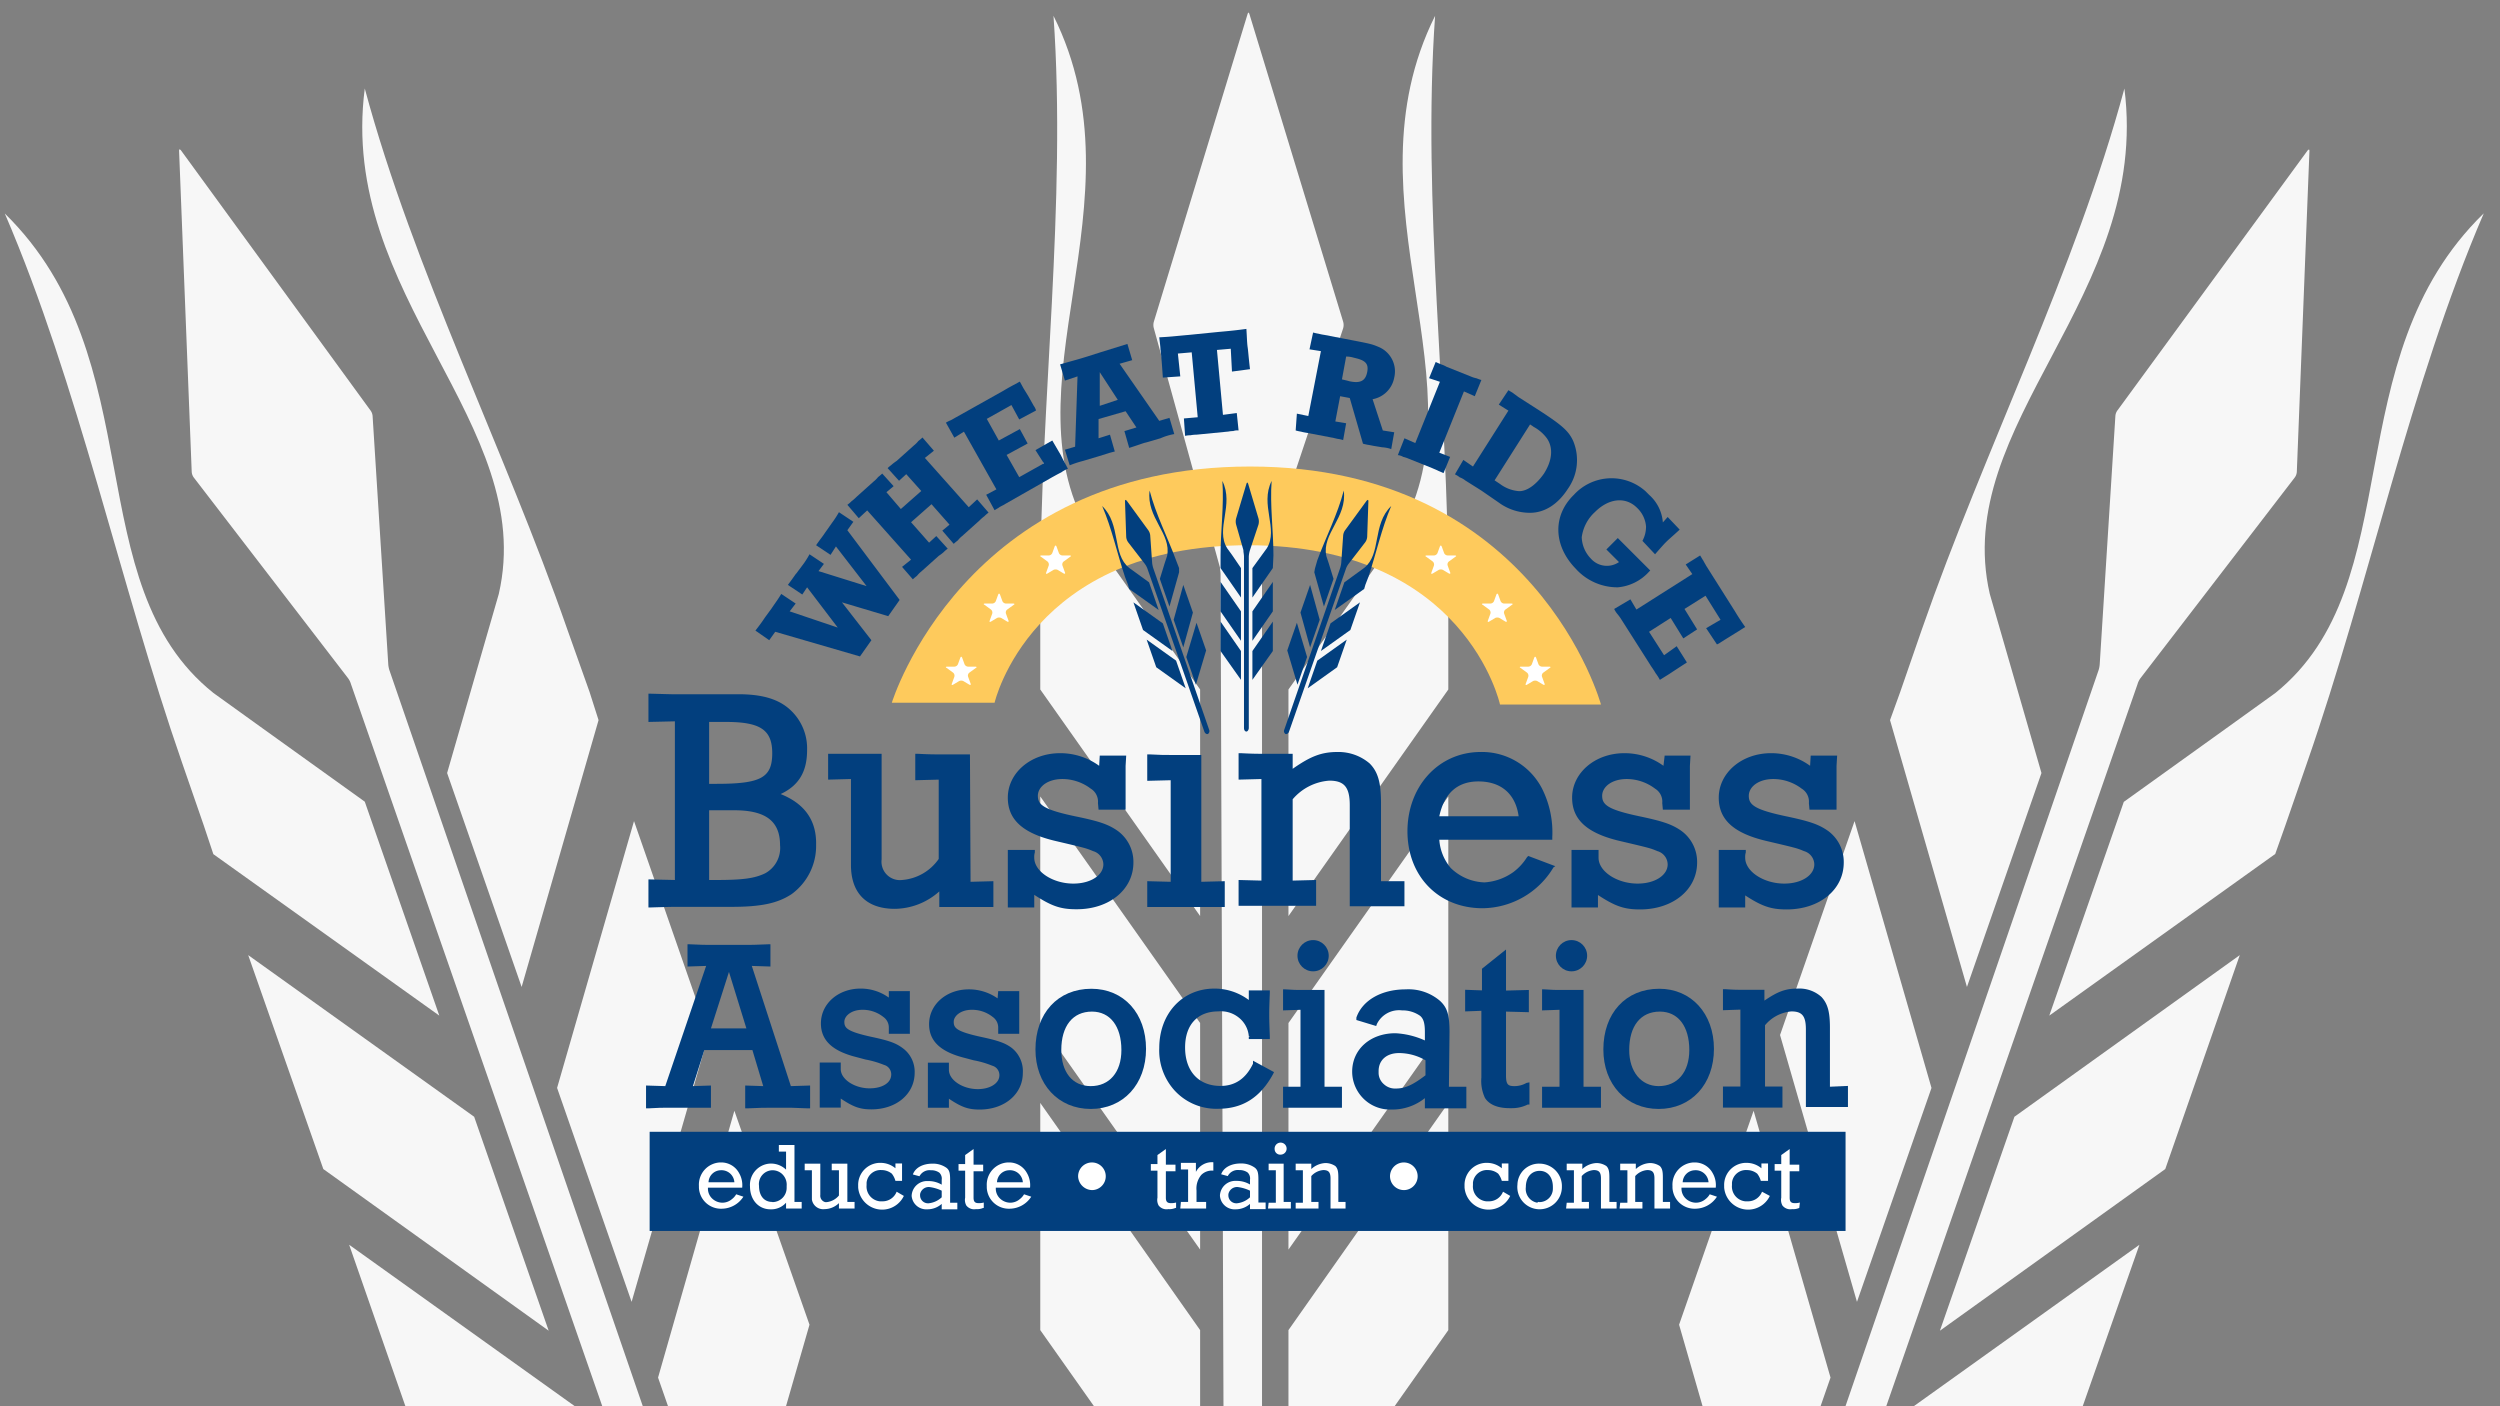<svg id="Layer_1" data-name="Layer 1" xmlns="http://www.w3.org/2000/svg" viewBox="0 0 416 234"><rect x="0" y="0" width="416" height="234" fill="#808080" stroke="none"/><defs><style>.cls-1{fill:#f7f7f7;}.cls-2{fill:#023f7e;}.cls-3{fill:#fff;}.cls-4{fill:#feca5c;}</style></defs><title>Artboard 1</title><path class="cls-1" d="M378.6,115.33l-8.2,5.9-17,12.2L341,169l37.6-26.9,1.7-4.8,3.6-10.4c10.4-29.9,17.1-62.8,29.4-91.4C388.4,59.73,401.2,97.13,378.6,115.33Z"/><path class="cls-1" d="M339.7,128.63l-5.8-20.1-2.8-9.7c-6.5-28.3,26.8-49.6,22.4-84.1-8.1,30.1-23.3,60.1-33.7,90l-3.6,10.4-1.7,4.7,12.8,44.4Z"/><polygon class="cls-1" points="321.4 181.03 308.6 136.63 296.2 172.23 309 216.63 321.4 181.03"/><polygon class="cls-1" points="372.7 158.93 335.2 185.83 322.8 221.43 360.3 194.53 372.7 158.93"/><polygon class="cls-1" points="214.4 234.83 231.47 234.83 241 221.33 241 183.53 214.4 221.33 214.4 234.83"/><polygon class="cls-1" points="318.4 234.03 318.12 234.83 346.27 234.83 356 207.13 318.4 234.03"/><polygon class="cls-1" points="78.9 185.83 41.3 158.93 53.8 194.53 91.3 221.43 78.9 185.83"/><polygon class="cls-1" points="95.7 234.03 58.1 207.13 67.75 234.83 95.98 234.83 95.7 234.03"/><polygon class="cls-1" points="302.65 234.83 304.6 229.23 291.8 184.83 279.4 220.43 283.55 234.83 302.65 234.83"/><polygon class="cls-1" points="214.4 207.93 241 170.23 241 132.53 214.4 170.23 214.4 207.93"/><path class="cls-1" d="M352,69.23l-2.6,41.2a4.25,4.25,0,0,1-.2,1.1l-42.4,123.3h6.78l42.11-121a3.13,3.13,0,0,1,.5-1l25.6-33.3a1.78,1.78,0,0,0,.4-1l2.1-53.4c0-.3-.1-.3-.3-.1l-31.6,43.2A1.78,1.78,0,0,0,352,69.23Z"/><polygon class="cls-1" points="111.45 234.83 130.55 234.83 134.7 220.43 122.2 184.83 109.5 229.23 111.45 234.83"/><path class="cls-1" d="M83,98.83l-2.8,9.7-5.8,20.1,12.4,35.6,12.8-44.4-1.5-4.7-3.7-10.4c-10.4-29.9-25.6-59.9-33.7-90C56.2,49.23,89.5,70.53,83,98.83Z"/><path class="cls-1" d="M214.4,152.43l26.6-37.7V98.63c0-31.6-4.4-64.9-2.2-96-15.5,31.1,8.9,62.2-6.5,86.8l-5.8,8.2-12.1,17.1Z"/><path class="cls-1" d="M32.3,79.53l25.6,33.3a3.13,3.13,0,0,1,.5,1l42.11,121h6.74L64.8,111.53a4.25,4.25,0,0,1-.2-1.1L62,69.23a1.78,1.78,0,0,0-.4-1L30.1,25c-.2-.2-.3-.2-.3.1l2.1,53.4A1.78,1.78,0,0,0,32.3,79.53Z"/><path class="cls-1" d="M33.9,137.33l1.6,4.8L73.1,169l-12.4-35.6-17-12.2-8.2-5.9C12.8,97.13,25.6,59.83.8,35.53c12.3,28.6,19.1,61.5,29.5,91.4Z"/><polygon class="cls-1" points="105.1 216.63 117.9 172.23 105.5 136.63 92.7 181.03 105.1 216.63"/><polygon class="cls-1" points="199.7 234.83 199.7 221.33 173.1 183.53 173.1 221.33 182.63 234.83 199.7 234.83"/><path class="cls-1" d="M199.7,114.73l-12.1-17.1-5.8-8.2c-15.4-24.6,9-55.7-6.5-86.8,2.2,31.1-2.2,64.4-2.2,96v16.1l26.6,37.7Z"/><path class="cls-1" d="M203,94.43c0,.4.1.7.1,1.1l.49,139.3H210V95.53a4.25,4.25,0,0,1,.2-1.1l13.3-39.8a2,2,0,0,0,0-1.1L207.9,2.33q-.15-.45-.3,0L192,53.53a2.05,2.05,0,0,0,0,1.1Z"/><polygon class="cls-1" points="199.7 170.23 173.1 132.53 173.1 170.23 199.7 207.93 199.7 170.23"/><rect class="cls-2" x="108.1" y="188.33" width="199" height="16.5"/><path class="cls-2" d="M129.9,132.13c3-1.4,4.4-3.7,4.4-7.3a8.72,8.72,0,0,0-2.9-6.8c-2-1.8-4.9-2.6-9.2-2.5h-9.5c-.7,0-.8,0-4.4-.1h-.4v4.7l4.4-.1v26.4l-4.4-.1V151h.4c3.3-.1,3.6-.1,4.4-.1h9c5,0,7.7-.6,10-2.1a9.91,9.91,0,0,0,4.1-8.2C135.9,136.53,133.9,133.73,129.9,132.13Zm-11.9-1.7v-10.3h2.8c5.7,0,7.7,1.3,7.7,5.2,0,4.1-1.9,5.1-9.3,5.1Zm9.3,14.9c-1.7.8-3.5,1.1-8.1,1.1H118v-11.6h4.2c5.2,0,7.6,1.8,7.6,5.8h0A4.8,4.8,0,0,1,127.3,145.33Z"/><path class="cls-2" d="M141.6,143.93c0,4.7,2.6,7.3,7.3,7.3a11.26,11.26,0,0,0,7.4-2.9v2.6h9v-4.3l-3.8.1-.1-21.2h-4.9c-1.1,0-1.9,0-3.8-.1h-.4v4.4l3.9-.1v13.2a8.17,8.17,0,0,1-6.1,3.5,3.06,3.06,0,0,1-3.4-3.4v-17.6h-8.9v4.3l3.8-.1Z"/><path class="cls-2" d="M188.6,143.53a6.38,6.38,0,0,0-2.8-5.4c-1.5-1-3-1.5-6.9-2.3-5.2-1.1-6.2-1.9-6.2-3.4s1.6-2.8,4.1-2.8a7.84,7.84,0,0,1,4.7,1.6,2.53,2.53,0,0,1,1.2,2.4l.1,1.1h4.5v-7.3l.1-1.7H183l-.1,1.7a11,11,0,0,0-6.5-2.1c-4.9,0-8.7,3.3-8.7,7.4,0,3.6,2.4,5.9,7.9,7.2,5.1,1.2,5.1,1.2,6.3,1.7a2.34,2.34,0,0,1,1.7,2.2c0,1.8-2.1,3.2-5,3.2-3.4,0-6.5-2-6.5-4.3a2.77,2.77,0,0,1,.1-.9v-.4h-4.5V151h4.4v-2.1c2.9,1.9,4.4,2.4,7,2.4C184.6,151.33,188.6,148,188.6,143.53Z"/><path class="cls-2" d="M199.5,150.93h4.3v-4.3l-3.9.1v-21.1H195c-1.2,0-2,0-3.7-.1h-.4v4.4l3.9-.1v16.9l-3.9-.1v4.3h8.6Z"/><path class="cls-2" d="M233.7,150.93v-4.3h-3.9v-13c0-3.4-.5-5.2-1.9-6.6a8,8,0,0,0-5.3-1.9c-2.7,0-4.5.7-7.5,2.8v-2.5h-4.8c-1,0-1.9,0-3.8-.1h-.4v4.4l3.8-.1v16.9l-3.8-.1v4.3H219v-4.3l-3.9.1V133a8.82,8.82,0,0,1,6.1-3.1c2.5,0,3.4,1.1,3.4,4.1v16.8h9.1Z"/><path class="cls-2" d="M258.8,144.13l-4.5-1.7-.2.2a9.15,9.15,0,0,1-2.3,2.5,9.29,9.29,0,0,1-4.8,1.7,8.41,8.41,0,0,1-5.6-2.4,8.16,8.16,0,0,1-1.9-4.7h18.8v-.4a16.22,16.22,0,0,0-1.7-8.1,11.25,11.25,0,0,0-10.2-6.1c-7,0-12.2,5.7-12.2,13.2s5.2,12.8,12.5,12.8a13.9,13.9,0,0,0,11.8-6.8Zm-19.3-8.3c.8-3.8,3-5.8,6.5-5.8,3.8,0,6.2,2.1,6.7,5.8Z"/><path class="cls-2" d="M265.9,148.93c2.9,1.9,4.4,2.4,7,2.4,5.5,0,9.5-3.3,9.5-7.8a6.38,6.38,0,0,0-2.8-5.4h0c-1.5-1-3-1.5-6.8-2.3-5.2-1.1-6.2-1.9-6.2-3.4s1.6-2.8,4.1-2.8a7.84,7.84,0,0,1,4.7,1.6,2.53,2.53,0,0,1,1.2,2.4l.1,1.1h4.5v-7.3l.1-1.7H277l-.2,1.7a11,11,0,0,0-6.5-2.1c-4.9,0-8.7,3.3-8.7,7.4,0,3.6,2.4,5.9,7.9,7.2,5.1,1.2,5.1,1.2,6.3,1.7a2.34,2.34,0,0,1,1.7,2.2c0,1.8-2.1,3.2-5,3.2-3.4,0-6.5-2-6.5-4.3v-1.3h-4.5V151h4.4v-2.1Z"/><path class="cls-2" d="M290.3,148.93c2.9,1.9,4.4,2.4,7,2.4,5.5,0,9.5-3.3,9.5-7.8a6.38,6.38,0,0,0-2.8-5.4c-1.5-1-3-1.5-6.8-2.3-5.2-1.1-6.2-1.9-6.2-3.4s1.6-2.8,4.1-2.8a7.84,7.84,0,0,1,4.7,1.6,2.53,2.53,0,0,1,1.2,2.4l.1,1.1h4.5v-7.3l.1-1.7h-4.4l-.1,1.7a11,11,0,0,0-6.5-2.1c-4.9,0-8.7,3.3-8.7,7.4,0,3.6,2.4,5.9,7.9,7.2,5.1,1.2,5.1,1.2,6.3,1.7a2.34,2.34,0,0,1,1.7,2.2c0,1.8-2.1,3.2-5,3.2-3.4,0-6.5-2-6.5-4.3a2.77,2.77,0,0,1,.1-.9v-.4H286V151h4.4v-2.1Z"/><path class="cls-2" d="M125.1,160.73l3.1.1v-3.7h-.4c-2.4.1-2.7.1-3.8.1h-5.3c-1.2,0-2.1,0-3.9-.1h-.4v3.7l3.1-.1-6.8,20-3.2-.1v3.8h.4c1.8-.1,2.2-.1,2.6-.1h7.8v-3.7l-3,.1,1.9-6h8l1.8,6-3-.1v3.8h.4c2.2-.1,2.7-.1,3.4-.1h3.9c.3,0,.3,0,2.7.1h.4v-3.8l-3.2.1Zm-.9,10.4h-5.9l3-9.4Z"/><path class="cls-2" d="M150.1,174.33c-1.1-.8-2.3-1.2-5.1-1.8-4.1-.9-4.5-1.5-4.5-2.5s1.2-2,3-2a5.5,5.5,0,0,1,3.5,1.2,2.14,2.14,0,0,1,.9,1.8v1h3.5v-7.1h-3.5V166a8,8,0,0,0-4.7-1.5c-3.7,0-6.6,2.5-6.6,5.8,0,2.8,1.9,4.6,5.9,5.6l1.5.4a15.77,15.77,0,0,1,3.1.9,1.62,1.62,0,0,1,1.2,1.6c0,1.4-1.5,2.3-3.6,2.3-2.5,0-4.8-1.5-4.8-3.2v-1.1h-3.5v7.5h3.5v-1.5c2.1,1.4,3.2,1.8,5.1,1.8,4.2,0,7.2-2.6,7.2-6.1A4.87,4.87,0,0,0,150.1,174.33Z"/><path class="cls-2" d="M168.3,174.33h0c-1.1-.8-2.3-1.2-5.1-1.8-4.1-.9-4.5-1.5-4.5-2.5s1.2-2,3-2a5.5,5.5,0,0,1,3.5,1.2,2.14,2.14,0,0,1,.9,1.8v1h3.5v-7.1h-3.5l-.1,1.2a8.27,8.27,0,0,0-4.8-1.5c-3.7,0-6.6,2.5-6.6,5.8,0,2.8,1.9,4.6,5.9,5.6l1.5.4a15.77,15.77,0,0,1,3.1.9,1.62,1.62,0,0,1,1.2,1.6c0,1.3-1.5,2.3-3.6,2.3-2.5,0-4.8-1.5-4.8-3.2v-1.2h-3.5v7.5h3.5v-1.5c2.1,1.4,3.2,1.8,5.1,1.8,4.2,0,7.2-2.6,7.2-6.1A4.94,4.94,0,0,0,168.3,174.33Z"/><path class="cls-2" d="M181.6,164.53c-5.6,0-9.3,4.1-9.3,10.1,0,5.8,3.8,9.9,9.2,9.9s9.2-4.1,9.2-10S187,164.53,181.6,164.53Zm-5,10.2c0-4,1.9-6.4,5.1-6.4,3,0,4.9,2.4,4.9,6.4,0,3.7-2,6-5.1,6S176.6,178.33,176.6,174.73Z"/><path class="cls-2" d="M208.5,177c-1.2,2.5-3,3.7-5.4,3.7-3.6,0-5.9-2.4-5.9-6.4,0-3.8,2.1-6,5.5-6a4.72,4.72,0,0,1,3.4,1,4.43,4.43,0,0,1,1.7,3.1h.2l-.2.1v.4h3.5v-.4c-.1-2.6-.1-3.1-.1-3.7s0-1.1.1-3.6v-.4h-3.5v1.6a9.52,9.52,0,0,0-5.7-1.9c-5.4,0-9.2,4.2-9.2,9.9a9.9,9.9,0,0,0,2.5,7,9.41,9.41,0,0,0,6.7,3.1h.6c4.1,0,7-1.9,9.1-5.7l.2-.4-3.5-1.9Z"/><circle class="cls-2" cx="218.5" cy="159.03" r="2.6"/><path class="cls-2" d="M220.4,164.73h-3.7c-.9,0-1.5,0-2.8-.1h-.4v3.5l2.9-.1v12.8h-2.9v3.5h9.8v-3.5h-2.9Z"/><path class="cls-2" d="M241.2,171.73c0-2.9-.4-4.1-1.6-5.2a8.06,8.06,0,0,0-5.7-1.9c-4,0-7.2,1.8-8.2,4.7v.4l3.3,1,.1-.3a4.1,4.1,0,0,1,4.2-2.3,5.07,5.07,0,0,1,3,.9c.6.5.8,1.3.8,2.7v1.4a13.58,13.58,0,0,0-4.9-1.2c-4.2,0-7.2,2.7-7.2,6.4a6.36,6.36,0,0,0,1.9,4.5,6.27,6.27,0,0,0,4.5,1.8h.3a8.66,8.66,0,0,0,5.4-1.9v1.7H244v-3.6h-2.9Zm-4,4.7v2.5c-2.1,1.6-3.4,2.2-4.9,2.2h0a2.72,2.72,0,0,1-2-.7,2.52,2.52,0,0,1-.9-2v-.2c0-1.8,1.3-3,3.4-3A8.83,8.83,0,0,1,237.2,176.43Z"/><path class="cls-2" d="M252,180.73h0c-1.1,0-1.4-.3-1.4-1.8v-10.6l3.8.1v-3.7l-3.8.1V158l-4,3.2v3.6l-2.8-.1v3.6l2.7-.1v11.1a6.65,6.65,0,0,0,.6,3.4c.7,1.1,2.1,1.7,4.1,1.7h.4a5.83,5.83,0,0,0,2.6-.6h.3v-3.7l-.5.1A3.94,3.94,0,0,1,252,180.73Z"/><circle class="cls-2" cx="261.5" cy="159.03" r="2.6"/><path class="cls-2" d="M263.5,164.73h-3.7c-.9,0-1.5,0-2.8-.1h-.4v3.5l2.9-.1v12.8h-2.9v3.5h9.8v-3.5h-2.9Z"/><path class="cls-2" d="M276.1,164.53c-5.6,0-9.3,4.1-9.3,10.1,0,5.8,3.8,9.9,9.2,9.9s9.2-4.1,9.2-10S281.4,164.53,276.1,164.53Zm5,10.2c0,3.7-2,6-5.1,6-2.9,0-4.9-2.4-4.9-6,0-4,1.9-6.4,5.1-6.4C279.2,168.33,281.1,170.73,281.1,174.73Z"/><path class="cls-2" d="M304.5,180.83V171c0-2.7-.4-4-1.4-5.1a5.48,5.48,0,0,0-4-1.4c-2,0-3.3.5-5.5,2v-1.8h-3.7c-.8,0-1.4,0-2.8-.1h-.4v3.5l2.9-.1v12.8h-2.9v3.5h9.9v-3.5h-2.9v-10.2a6.38,6.38,0,0,1,4.4-2.3c1.8,0,2.4.8,2.4,3v12.9h7v-3.5Z"/><path class="cls-3" d="M117.8,197.73a2.27,2.27,0,0,0,.6,1.6,2.5,2.5,0,0,0,1.8.8,2.45,2.45,0,0,0,1.6-.6,2.7,2.7,0,0,0,.7-.8l1.2.4a4.33,4.33,0,0,1-3.6,2,3.67,3.67,0,0,1-3.8-3.5v-.3a3.7,3.7,0,0,1,3.5-3.9h.2a3.37,3.37,0,0,1,3,1.8,4,4,0,0,1,.5,2.4h-5.7Zm4.4-1a2.14,2.14,0,0,0-2.3-2,2.07,2.07,0,0,0-2,2Z"/><path class="cls-3" d="M130.8,200.13a3.27,3.27,0,0,1-2.6,1.1c-2,0-3.4-1.6-3.4-3.8a3.55,3.55,0,0,1,3.2-3.8,3.61,3.61,0,0,1,2.8,1v-3h-1.2v-1.1h2.6V200h1.2v1.1h-2.6Zm-2.3-.1a2.37,2.37,0,0,0,2.4-2.4v-.3a2.43,2.43,0,0,0-.9-2.1,2.39,2.39,0,0,0-1.4-.5,2.3,2.3,0,0,0-2.3,2.6C126.3,198.93,127.1,200,128.5,200Z"/><path class="cls-3" d="M135.1,194.73h-1.2v-1.1h2.6v5.2a1.1,1.1,0,0,0,.8,1.2h.3a3.09,3.09,0,0,0,2-1.1v-4.2h-1.2v-1.1H141V200h1.2v1.1h-2.6v-.9a3.49,3.49,0,0,1-2.4,1,1.9,1.9,0,0,1-2.1-1.6v-4.9Z"/><path class="cls-3" d="M150.4,199a4,4,0,0,1-7.6-1.4v-.3a3.67,3.67,0,0,1,3.5-3.8h.2a3.84,3.84,0,0,1,2.5.9v-.8h1.1v2.9H149a3.38,3.38,0,0,0-.6-1.2,2.72,2.72,0,0,0-1.7-.6,2.34,2.34,0,0,0-2.5,2.1v.4a2.48,2.48,0,0,0,2.2,2.7h.4a2.5,2.5,0,0,0,2.4-1.6Z"/><path class="cls-3" d="M156.7,200.33a3.58,3.58,0,0,1-2.4.9,2.44,2.44,0,0,1-2.6-2.2v-.1a2.56,2.56,0,0,1,2.7-2.4h.1a4.28,4.28,0,0,1,2.2.6v-.8a1.37,1.37,0,0,0-.4-1.2,2.3,2.3,0,0,0-1.4-.4,1.89,1.89,0,0,0-1.9,1l-1.1-.3c.4-1.1,1.6-1.8,3.3-1.8a3.89,3.89,0,0,1,2.3.7c.5.4.6.9.6,2v3.8h1.2v1.1h-2.6Zm0-2.2a6.64,6.64,0,0,0-2-.6,1.46,1.46,0,0,0-1.6,1.2v.2a1.32,1.32,0,0,0,1.3,1.3h.1a3.72,3.72,0,0,0,2.2-1Z"/><path class="cls-3" d="M163.6,201a2.54,2.54,0,0,1-1.2.2,1.66,1.66,0,0,1-1.6-.6,1.91,1.91,0,0,1-.2-1.3v-4.5h-1.1v-1.1h1.1v-1.5l1.4-1v2.6h1.6v1.1H162v4.4c0,.6.2.9.8.9a2.77,2.77,0,0,0,.9-.1v.9Z"/><path class="cls-3" d="M165.7,197.73a2.27,2.27,0,0,0,.6,1.6,2.5,2.5,0,0,0,1.8.8,2.45,2.45,0,0,0,1.6-.6,2.7,2.7,0,0,0,.7-.8l1.2.4a4.33,4.33,0,0,1-3.6,2,3.67,3.67,0,0,1-3.8-3.5v-.3a3.7,3.7,0,0,1,3.5-3.9h.2a3.37,3.37,0,0,1,3,1.8,4,4,0,0,1,.5,2.4h-5.7Zm4.5-1a2.14,2.14,0,0,0-2.3-2,2.07,2.07,0,0,0-2,2Z"/><path class="cls-3" d="M179.4,195.83a2.3,2.3,0,1,1,2.4,2.2h-.1A2.38,2.38,0,0,1,179.4,195.83Z"/><path class="cls-3" d="M195.6,201a2.54,2.54,0,0,1-1.2.2,1.66,1.66,0,0,1-1.6-.6,1.91,1.91,0,0,1-.2-1.3v-4.5h-1.1v-1.1h1.1v-1.5l1.4-1v2.6h1.6v1.1H194v4.4c0,.6.2.9.8.9a2.77,2.77,0,0,0,.9-.1v.9Z"/><path class="cls-3" d="M196.5,200h1.2v-5.4h-1.2v-1.1H199V195a3,3,0,0,1,2.9-1.6v1.4a2.49,2.49,0,0,0-2,.7,3.53,3.53,0,0,0-.8,2.6V200h1.6v1.1h-4.3Z"/><path class="cls-3" d="M208,200.33a3.58,3.58,0,0,1-2.4.9A2.44,2.44,0,0,1,203,199v-.1a2.56,2.56,0,0,1,2.7-2.4h.1a4.28,4.28,0,0,1,2.2.6v-.8a1.37,1.37,0,0,0-.4-1.2,2.3,2.3,0,0,0-1.4-.4,1.89,1.89,0,0,0-1.9,1l-1.1-.3c.4-1.1,1.6-1.8,3.3-1.8a3.89,3.89,0,0,1,2.3.7c.5.4.6.9.6,2v3.8h1.2v1.1H208Zm0-2.2a6.64,6.64,0,0,0-2-.6,1.46,1.46,0,0,0-1.6,1.2v.2a1.32,1.32,0,0,0,1.3,1.3h.1a3.72,3.72,0,0,0,2.2-1Z"/><path class="cls-3" d="M211.1,200.13h1.2v-5.4h-1.2v-1.1h2.5V200h1.2v1.1H211Zm1-8.9a1,1,0,1,1,1,.9h0a.92.92,0,0,1-1-.9Z"/><path class="cls-3" d="M215.6,200.13h1.2v-5.4h-1.2v-1.1h2.6v.9a3.69,3.69,0,0,1,2.4-1,3,3,0,0,1,1.6.5c.4.4.5.9.5,1.9V200h1.2v1.1h-2.5v-5c0-1-.3-1.4-1.2-1.4a3,3,0,0,0-2,1V200h1.2v1.1h-3.8Z"/><path class="cls-3" d="M231.3,195.83a2.3,2.3,0,1,1,2.4,2.2h-.1A2.31,2.31,0,0,1,231.3,195.83Z"/><path class="cls-3" d="M251.3,199a4,4,0,0,1-7.6-1.4v-.3a3.67,3.67,0,0,1,3.5-3.8h.2a3.84,3.84,0,0,1,2.5.9v-.8H251v2.9h-1.1a3.38,3.38,0,0,0-.6-1.2,2.72,2.72,0,0,0-1.7-.6,2.34,2.34,0,0,0-2.5,2.1v.4a2.48,2.48,0,0,0,2.2,2.7h.4a2.5,2.5,0,0,0,2.4-1.6Z"/><path class="cls-3" d="M256.2,193.63a3.74,3.74,0,0,1,3.7,3.6v.3a3.71,3.71,0,1,1-7.4-.4A3.58,3.58,0,0,1,256.2,193.63Zm-.1,6.4a2.24,2.24,0,0,0,2.3-2.2v-.3c0-1.7-.9-2.7-2.2-2.7s-2.3,1-2.3,2.7a2.33,2.33,0,0,0,1.9,2.6A.37.37,0,0,1,256.1,200Z"/><path class="cls-3" d="M260.7,200.13h1.2v-5.4h-1.2v-1.1h2.6v.9a3.69,3.69,0,0,1,2.4-1,3,3,0,0,1,1.6.5c.4.4.5.9.5,1.9V200H269v1.1h-2.6v-5c0-1-.3-1.4-1.2-1.4a3,3,0,0,0-2,1V200h1.2v1.1h-3.8Z"/><path class="cls-3" d="M269.6,200.13h1.2v-5.4h-1.2v-1.1h2.6v.9a3.69,3.69,0,0,1,2.4-1,3,3,0,0,1,1.6.5c.4.4.5.9.5,1.9V200h1.2v1.1h-2.6v-5c0-1-.3-1.4-1.2-1.4a3,3,0,0,0-2,1V200h1.2v1.1h-3.8Z"/><path class="cls-3" d="M279.8,197.73a2.27,2.27,0,0,0,.6,1.6,2.5,2.5,0,0,0,1.8.8,2.45,2.45,0,0,0,1.6-.6,2.7,2.7,0,0,0,.7-.8l1.2.4a4.33,4.33,0,0,1-3.6,2,3.67,3.67,0,0,1-3.8-3.5v-.3a3.7,3.7,0,0,1,3.5-3.9h.2a3.37,3.37,0,0,1,3,1.8,4,4,0,0,1,.5,2.4h-5.7Zm4.5-1a2.14,2.14,0,0,0-2.3-2,2.07,2.07,0,0,0-2,2Z"/><path class="cls-3" d="M294.5,199a4,4,0,0,1-7.6-1.4v-.3a3.67,3.67,0,0,1,3.5-3.8h.2a3.84,3.84,0,0,1,2.5.9v-.8h1.1v2.9H293a3.38,3.38,0,0,0-.6-1.2,2.72,2.72,0,0,0-1.7-.6,2.34,2.34,0,0,0-2.5,2.1v.4a2.48,2.48,0,0,0,2.2,2.7h.4a2.5,2.5,0,0,0,2.4-1.6Z"/><path class="cls-3" d="M299.4,201a2.54,2.54,0,0,1-1.2.2,1.66,1.66,0,0,1-1.6-.6,1.91,1.91,0,0,1-.2-1.3v-4.5h-1.1v-1.1h1.1v-1.5l1.4-1v2.6h1.6v1.1h-1.6v4.4c0,.6.2.9.8.9a2.77,2.77,0,0,0,.9-.1Z"/><path class="cls-2" d="M129,105.13l-1,1.4-2.3-1.6c.7-.9,1-1.3,1.6-2.2l1.1-1.5c.6-.9,1-1.4,1.6-2.4l2.4,1.6-1,1.3,8,2.7-5.1-6.7-.8,1.2-2.4-1.6c1.2-1.6,1.2-1.7,1.4-1.9l.9-1.2a13.27,13.27,0,0,0,1.3-2l2.4,1.6-.9,1.2,8,2.5-5.1-6.6-.9,1.4-2.4-1.6c.6-.9.9-1.2,1.5-2.1l1.2-1.7a16.29,16.29,0,0,0,1.1-1.7l2.4,1.6-1,1.4,8.7,11.6-1.9,2.7-7.7-2.3,4.9,6.3-1.9,2.7Z"/><path class="cls-2" d="M150.1,94.33l1.5-1.2-7.3-8.2-1.4,1.3L141,84a5.07,5.07,0,0,0,.7-.6,6.53,6.53,0,0,0,.8-.7l2.9-2.6a4.3,4.3,0,0,0,.7-.7c.1-.1.4-.3.7-.6l1.9,2.1-1.2,1,2.4,2.8,3.4-3-2.5-2.8L149.6,80l-1.9-2.1c.3-.3.6-.5.7-.6a8,8,0,0,1,.8-.6l2.9-2.6a4.3,4.3,0,0,0,.7-.7c.1-.1.4-.3.7-.6l1.9,2.2-1.5,1.2,7.3,8.2,1.4-1.3,1.9,2.2a5.07,5.07,0,0,0-.7.6,6.53,6.53,0,0,0-.8.7l-2.9,2.6a4.3,4.3,0,0,0-.7.7c-.1.1-.4.3-.7.6l-1.9-2.2,1.2-1-3-3.4-3.4,3,3,3.4,1.2-1.1,1.9,2.1a5.07,5.07,0,0,0-.7.6,8,8,0,0,1-.8.6l-2.9,2.6a4.3,4.3,0,0,0-.7.7c-.1.1-.4.3-.7.6Z"/><path class="cls-2" d="M164.1,82.33l1.7-.9-5.4-9.6-1.6,1-1.4-2.5a5.44,5.44,0,0,1,.8-.4c.4-.2.7-.4.9-.5L167,65c1-.6,1.6-.9,2.7-1.5l.6,1.1.8,1.3.9,1.6a2.66,2.66,0,0,1,.4.8l-2.8,1.5-1.3-2.4-4.1,2.3,2,3.6,3.5-1.9,1.3,2.4-3.5,1.9,2.1,3.7,4.1-2.3-1.4-2.2,2.8-1.6,1.4,2.4.3.6.9,1.7a4.78,4.78,0,0,0-1.1.6c-.8.4-1.3.7-1.5.8l-7.9,4.5c-.1.1-.4.2-.9.5-.1.1-.5.3-.8.5Z"/><path class="cls-2" d="M177.2,74.83l1.7-.5.4-11.7-2.1.7-.8-2.7c2.8-.8,2.9-.8,4.5-1.3l2.2-.7,4.5-1.4.8,2.7-2.1.6,6.6,9.5,1.7-.5.8,2.7a10,10,0,0,0-2.3.7l-2.4.7c-.5.1-.9.3-2.8.9l-.8-2.8,2-.6-1.8-2.7-4.5,1.3v3.2l1.9-.6.8,2.8c-.4.1-.8.2-1.1.3l-1.6.5-2.7.8a17.23,17.23,0,0,0-2.1.7Zm8.8-8.3-3-4.6v5.6Z"/><path class="cls-2" d="M197,69.63l2.3-.2-1-10.8-2.3.2.4,3.8-2.9.2c-.1-1.3-.2-3.2-.4-4.7,0-.4-.1-1.1-.2-2,2-.1,2.6-.2,4.9-.4l5-.5c2.3-.2,3.1-.3,4.6-.5.1,1.6.1,2.2.2,3,.1.6.1,1.1.4,3.7l-3,.4-.2-3.8-2.3.2,1,10.8,2.3-.3.3,2.9a2,2,0,0,0-.9.1c-.5,0-.8.1-1,.1l-5.1.5a5.13,5.13,0,0,0-1,.1,3.87,3.87,0,0,0-.9.1Z"/><path class="cls-2" d="M215.8,68.83l1.9.4,2.1-10.8-1.9-.3.6-2.8a8.14,8.14,0,0,0,.9.2,8.38,8.38,0,0,0,1,.2l3.1.6c4.7.9,4.7.9,5.9,1.4a4.4,4.4,0,0,1,2.6,5.1,4.47,4.47,0,0,1-3.6,3.6l1.7,5.2,1.9.3-.5,2.8a5.25,5.25,0,0,0-1.5-.3l-1.2-.2c-.1,0-.5-.1-1.1-.2a8.14,8.14,0,0,1-.9-.2l-2.2-7.6-1.6-.3-.8,4.2,1.8.3-.5,2.8a5.07,5.07,0,0,0-.9-.2c-.5-.1-.8-.2-.9-.2l-4.2-.8a8.38,8.38,0,0,1-1-.2,8.14,8.14,0,0,1-.9-.2Zm8.7-5.4c1.8.4,2.7,0,3-1.5s-.4-2-2.2-2.4a4.44,4.44,0,0,0-1.3-.2l-.7,3.8C223.7,63.23,224.2,63.33,224.5,63.43Z"/><path class="cls-2" d="M233.7,72.93l1.8.8,4.1-10.2-1.8-.6,1.1-2.7c.4.2.7.3.9.4a4.13,4.13,0,0,1,.9.4l4,1.6a4.65,4.65,0,0,0,.9.3c.1,0,.5.2.9.3l-1.1,2.7-1.8-.8-4.1,10.2,1.8.7-1.1,2.7c-.4-.2-.7-.3-.9-.4-.4-.2-.7-.3-.9-.4l-4-1.6a4.65,4.65,0,0,0-.9-.3,2.19,2.19,0,0,0-.9-.3Z"/><path class="cls-2" d="M243.5,76.53l1.6,1.1,5.9-9.3-1.6-1,1.6-2.4c.3.2.7.4.8.5.4.3.7.5.8.6l2.5,1.6c4.7,3,5.9,4,6.7,5.8a8.27,8.27,0,0,1-.9,7.9c-1.6,2.5-3.8,4-6.3,4a8.75,8.75,0,0,1-5.2-1.7l-2.9-2-2.7-1.7a3.05,3.05,0,0,0-.9-.5,3.77,3.77,0,0,0-.8-.5Zm6.1,4a6,6,0,0,0,3.2,1.2c1.4,0,2.9-1.2,4.1-2.9,1.4-2.2,1.6-4.3.5-5.9a6.74,6.74,0,0,0-2.2-1.9,5.92,5.92,0,0,0-.6-.4l-5.9,9.3Z"/><path class="cls-2" d="M264.7,92.93a3.56,3.56,0,0,0,4.7.6l-2.1-2.1,1.9-1.9,5.4,5.4-.2.2a7.91,7.91,0,0,1-5.2,2.6,9.32,9.32,0,0,1-7-3.1c-3.7-3.8-3.9-8.8-.3-12.3a8.49,8.49,0,0,1,11.9-.6l.6.6a6.82,6.82,0,0,1,2.3,4.6l.8-.9,2,2.1c-1.3,1.2-1.8,1.6-2.2,2s-.5.5-1.9,2.1L273.3,90a5,5,0,0,0,.6-2.4,4.8,4.8,0,0,0-1.5-3.1c-1.9-1.9-4.7-1.6-7,.7a6.91,6.91,0,0,0-2.2,4.2A5.36,5.36,0,0,0,264.7,92.93Z"/><path class="cls-2" d="M271.3,99.73l1,1.7,9.3-5.9-1.1-1.6,2.4-1.5c.2.3.4.7.5.8.2.4.4.7.5.9l4.8,7.6c.6,1,1,1.6,1.7,2.6l-1.1.7-1.3.8-1.6,1a3.22,3.22,0,0,1-.7.4l-1.8-2.7,2.4-1.4-2.5-4-3.5,2.2,2.1,3.4-2.3,1.5-2.1-3.4-3.6,2.3,2.5,3.9,2.1-1.5,1.7,2.7-2.3,1.5-.6.4-1.6,1a7.17,7.17,0,0,0-.7-1.1c-.4-.7-.8-1.2-.9-1.4l-4.9-7.7a8,8,0,0,0-.6-.8,3.78,3.78,0,0,1-.5-.8Z"/><path class="cls-4" d="M165.5,116.93H148.4s12-39.3,59.6-39.3,58.4,39.6,58.4,39.6H249.6s-5.7-26.5-41.9-26.5S165.5,116.93,165.5,116.93Z"/><path class="cls-2" d="M207.4,80.53q.15-.45.3,0l1.7,5.7a2,2,0,0,1,0,1.1l-1.4,4.2a4.25,4.25,0,0,0-.2,1.1v28.5c0,.3-.2.6-.4.6s-.4-.2-.4-.6V92.63c0-.4-.1-.7-.1-1.1l-1.2-4.2a2.05,2.05,0,0,1,0-1.1Z"/><polygon class="cls-2" points="211.8 101.73 208.4 106.63 208.4 101.73 211.8 96.83 211.8 101.73"/><path class="cls-2" d="M211.8,94.53l-3.4,4.9v-4.9l1.6-2.2.8-1.1c2-3.2-1.2-7.2.8-11.2-.3,4,.3,8.3.3,12.4l-.1,2.1Z"/><path class="cls-2" d="M203.1,94.53l3.4,4.9v-4.9l-1.5-2.2-.8-1.1c-2-3.2,1.2-7.2-.8-11.2.3,4-.3,8.3-.3,12.4v2.1Z"/><polygon class="cls-2" points="211.8 108.33 208.4 113.13 208.4 108.33 211.8 103.43 211.8 108.33"/><polygon class="cls-2" points="203.1 101.73 206.5 106.63 206.5 101.73 203.1 96.83 203.1 101.73"/><polygon class="cls-2" points="203.1 108.33 206.5 113.13 206.5 108.33 203.1 103.43 203.1 108.33"/><path class="cls-2" d="M227.4,83.33c.2-.2.3-.2.3.1l-.2,5.9a1.78,1.78,0,0,1-.4,1l-2.7,3.5a3.13,3.13,0,0,0-.5,1l-9.4,26.9c-.1.3-.4.5-.6.4a.57.57,0,0,1-.2-.7l9.3-26.9a4.25,4.25,0,0,0,.2-1.1l.3-4.3a1.78,1.78,0,0,1,.4-1Z"/><polygon class="cls-2" points="224.7 104.83 219.8 108.33 221.4 103.73 226.3 100.23 224.7 104.83"/><path class="cls-2" d="M227,98l-4.9,3.5,1.6-4.6,2.2-1.6,1.1-.8c2.9-2.3,1.3-7.2,4.5-10.3-1.6,3.7-2.5,7.9-3.8,11.8l-.5,1.3Z"/><path class="cls-2" d="M218.7,95.23l1.6,5.7,1.6-4.6-.8-2.6-.4-1.2c-.8-3.7,3.5-6.4,2.9-10.9-1,3.9-3,7.8-4.4,11.6l-.4,1.4Z"/><polygon class="cls-2" points="222.5 111.03 217.6 114.53 219.2 109.93 224.1 106.43 222.5 111.03"/><polygon class="cls-2" points="216.4 101.93 218 107.73 219.6 103.13 218 97.33 216.4 101.93"/><polygon class="cls-2" points="214.2 108.23 215.9 113.93 217.5 109.33 215.8 103.63 214.2 108.23"/><path class="cls-2" d="M187.5,83.33c-.2-.2-.3-.2-.3.1l.2,5.9a1.78,1.78,0,0,0,.4,1l2.7,3.5a3.13,3.13,0,0,1,.5,1l9.4,26.9c.1.3.4.5.6.4a.57.57,0,0,0,.2-.7l-9.3-26.9a4.25,4.25,0,0,1-.2-1.1l-.3-4.3a1.78,1.78,0,0,0-.4-1Z"/><polygon class="cls-2" points="190.2 104.83 195.1 108.33 193.5 103.73 188.6 100.23 190.2 104.83"/><path class="cls-2" d="M187.9,98l4.9,3.5-1.6-4.6-2.2-1.6-1.1-.8c-2.9-2.3-1.3-7.2-4.5-10.3,1.6,3.7,2.5,7.9,3.8,11.8l.5,1.3Z"/><path class="cls-2" d="M196.2,95.23l-1.6,5.7-1.6-4.6.8-2.6.4-1.2c.8-3.7-3.5-6.4-2.9-10.9,1,3.9,3,7.8,4.4,11.6l.5,1.3Z"/><polygon class="cls-2" points="192.4 111.03 197.3 114.53 195.7 109.93 190.8 106.43 192.4 111.03"/><polygon class="cls-2" points="198.5 101.93 196.9 107.73 195.3 103.13 196.9 97.33 198.5 101.93"/><polygon class="cls-2" points="200.7 108.23 199 113.93 197.4 109.33 199.1 103.63 200.7 108.23"/><path class="cls-3" d="M175.5,90.93q.15-.3.3,0l.4,1.1a.68.68,0,0,0,.6.4H178c.2,0,.3.1.1.2l-1.1.8a.62.62,0,0,0-.2.7l.4,1.1c.1.2,0,.3-.2.2l-1-.6a.85.85,0,0,0-.7,0l-1,.6c-.2.1-.3.1-.2-.2l.4-1.1a.66.66,0,0,0-.2-.7l-1.1-.8c-.2-.1-.1-.2.1-.2h1.2a.68.68,0,0,0,.6-.4Z"/><path class="cls-3" d="M166.1,98.93q.15-.3.3,0l.4,1.1a.68.68,0,0,0,.6.4h1.2c.2,0,.3.1.1.2l-1.1.8a.62.62,0,0,0-.2.7l.4,1.1c.1.2,0,.3-.2.2l-1-.6a.85.85,0,0,0-.7,0l-1,.6c-.2.1-.3.1-.2-.2l.4-1.1a.66.66,0,0,0-.2-.7l-1.1-.8c-.2-.1-.1-.2.1-.2h1.2a.68.68,0,0,0,.6-.4Z"/><path class="cls-3" d="M159.8,109.43q.15-.3.3,0l.4,1.1a.68.68,0,0,0,.6.4h1.2c.2,0,.3.1.1.2l-1.1.8a.62.62,0,0,0-.2.7l.4,1.1c.1.2,0,.3-.2.2l-1-.6a.85.85,0,0,0-.7,0l-1,.6c-.2.1-.3.1-.2-.2l.4-1.1a.66.66,0,0,0-.2-.7l-1.1-.8c-.2-.1-.1-.2.1-.2h1.2a.68.68,0,0,0,.6-.4Z"/><path class="cls-3" d="M239.6,90.93q.15-.3.3,0l.4,1.1a.68.68,0,0,0,.6.4h1.2c.2,0,.3.1.1.2l-1.1.8a.62.62,0,0,0-.2.7l.4,1.1c.1.2,0,.3-.2.2l-1-.6a.85.85,0,0,0-.7,0l-1,.6c-.2.1-.3.1-.2-.2l.4-1.1a.66.66,0,0,0-.2-.7l-1.1-.8c-.2-.1-.1-.2.1-.2h1.2a.68.68,0,0,0,.6-.4Z"/><path class="cls-3" d="M249,98.93q.15-.3.3,0l.4,1.1a.68.68,0,0,0,.6.4h1.2c.2,0,.3.1.1.2l-1.1.8a.62.62,0,0,0-.2.7l.4,1.1c.1.2,0,.3-.2.2l-1-.6a.85.85,0,0,0-.7,0l-1,.6c-.2.1-.3.1-.2-.2l.4-1.1a.66.66,0,0,0-.2-.7l-1.1-.8c-.2-.1-.1-.2.1-.2H248a.68.68,0,0,0,.6-.4Z"/><path class="cls-3" d="M255.3,109.43q.15-.3.3,0l.4,1.1a.68.68,0,0,0,.6.4h1.2c.2,0,.3.1.1.2l-1.1.8a.62.62,0,0,0-.2.7l.4,1.1c.1.2,0,.3-.2.2l-1-.6a.85.85,0,0,0-.7,0l-1,.6c-.2.1-.3.1-.2-.2l.4-1.1a.66.66,0,0,0-.2-.7l-1.1-.8c-.2-.1-.1-.2.1-.2h1.2a.68.68,0,0,0,.6-.4Z"/></svg>